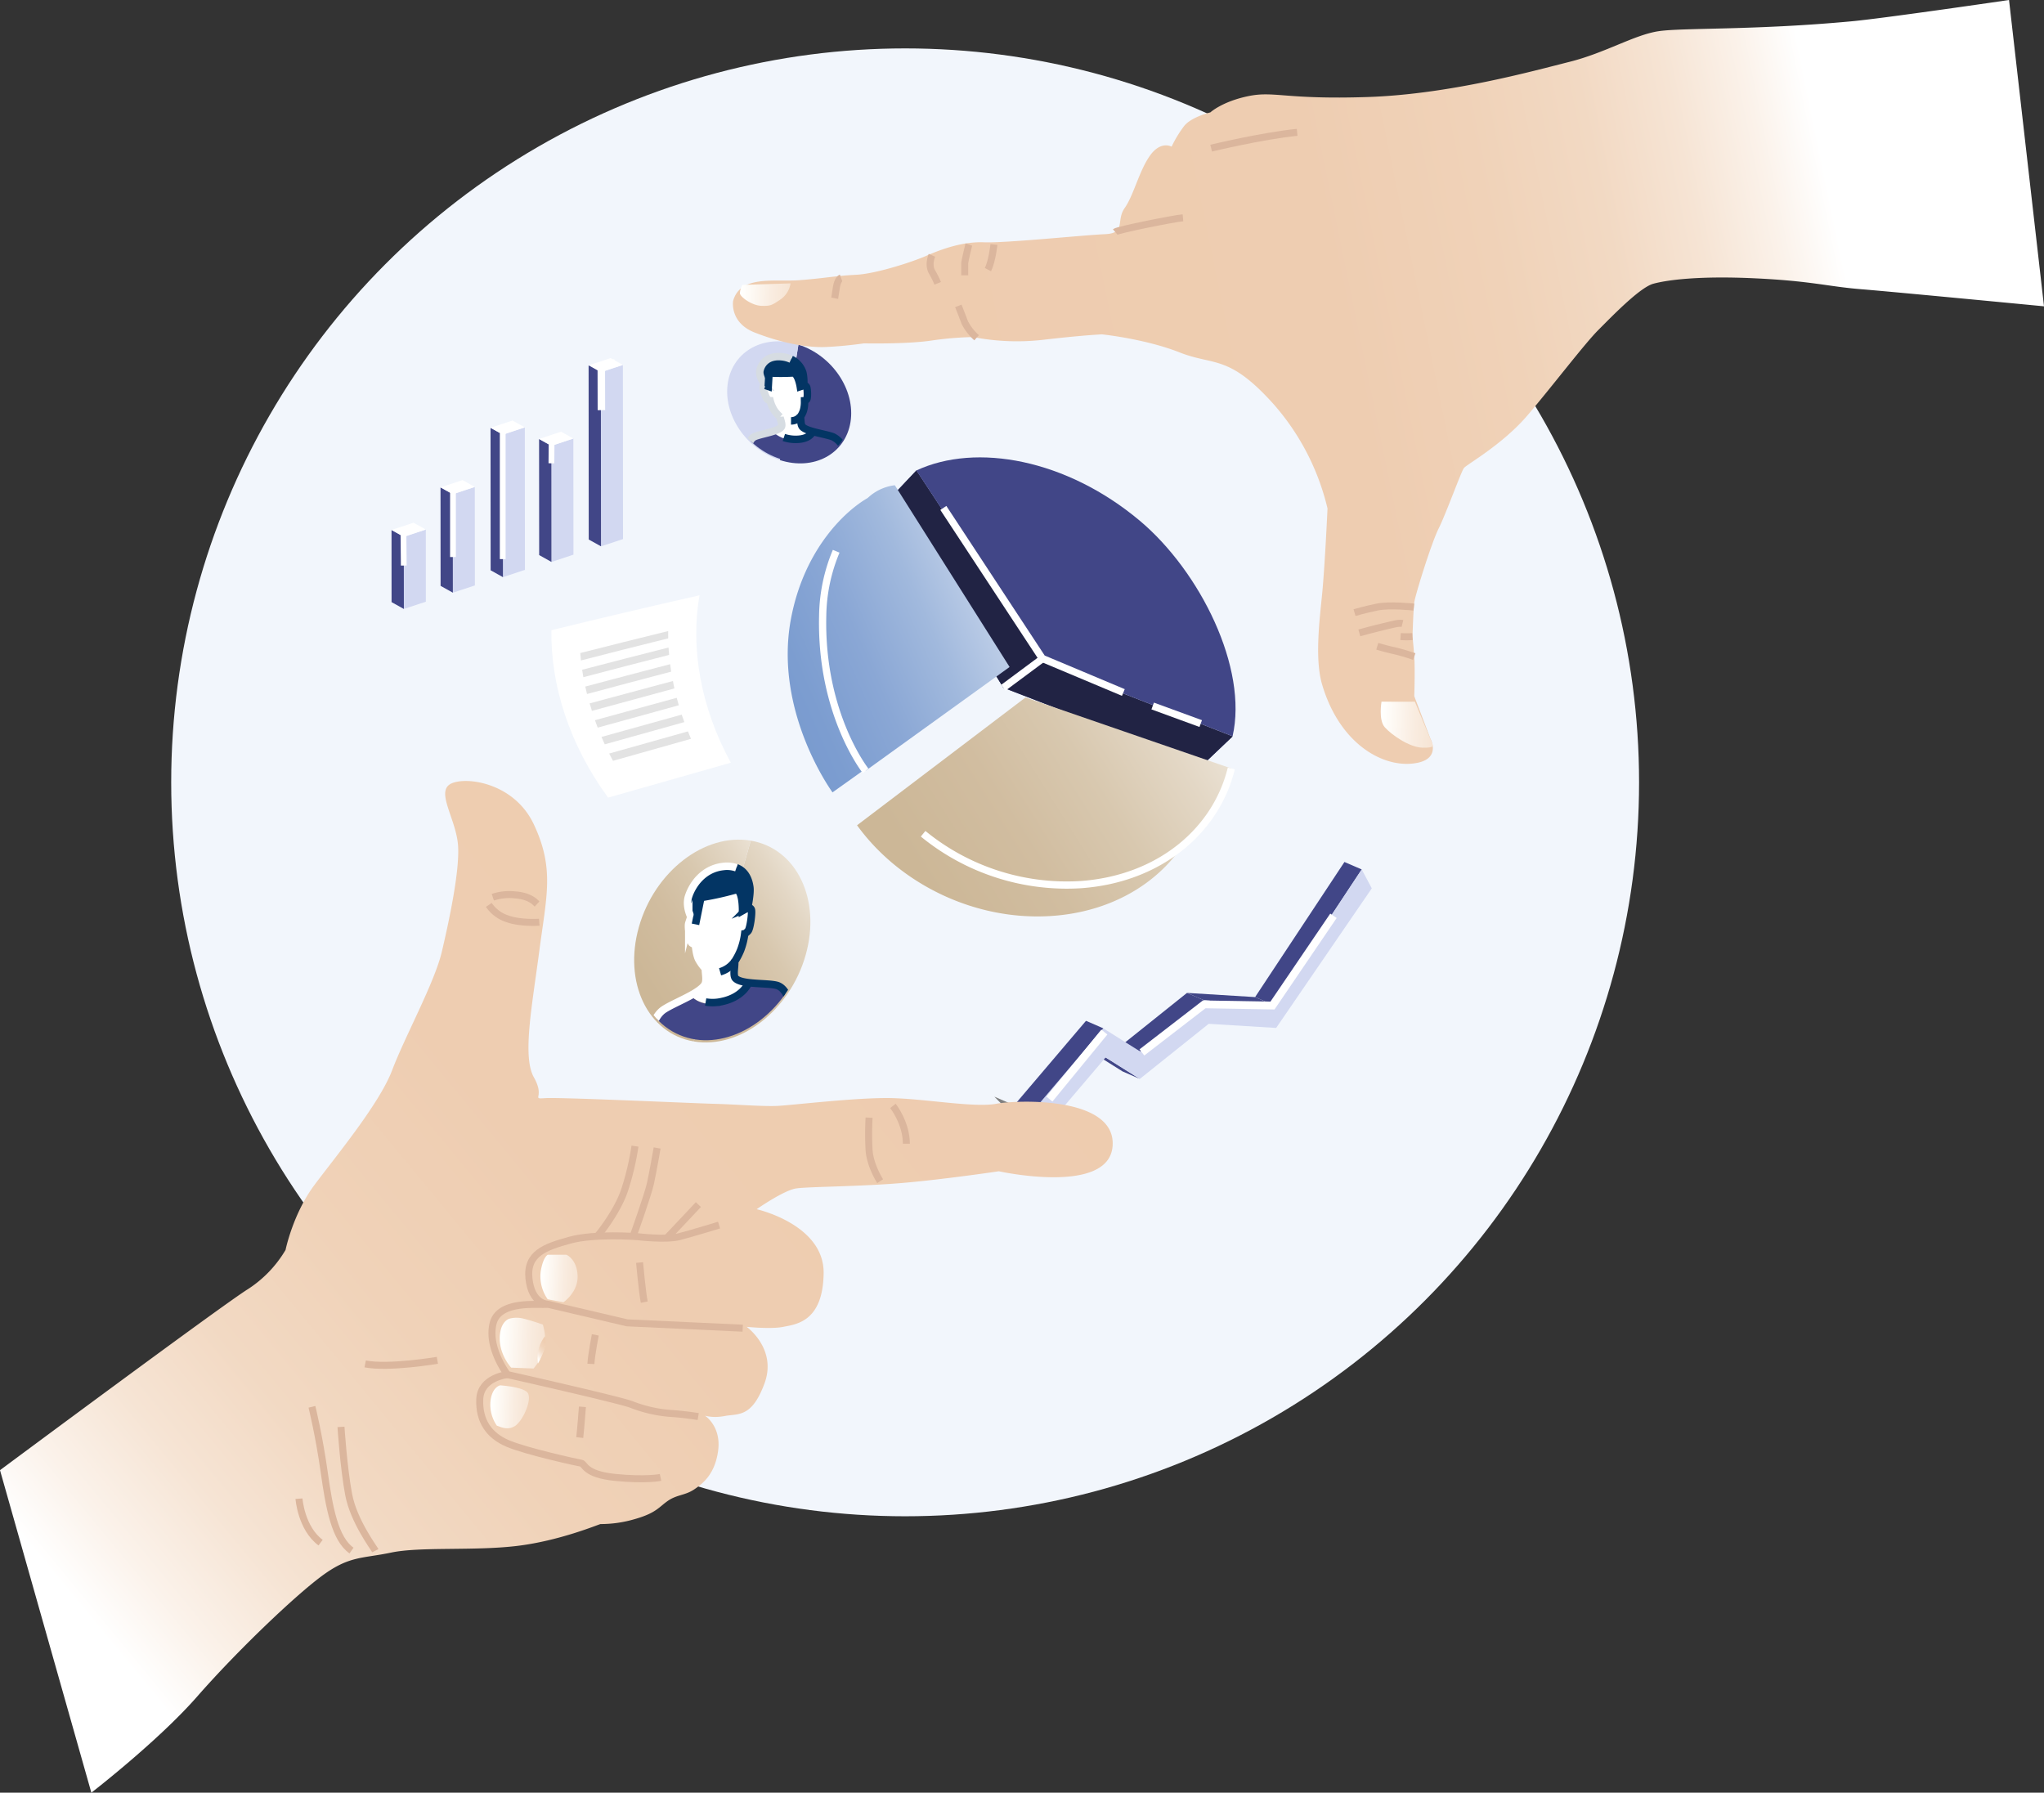<?xml version="1.0" encoding="UTF-8"?> <svg xmlns="http://www.w3.org/2000/svg" xmlns:xlink="http://www.w3.org/1999/xlink" width="619.52" height="543.34" viewBox="0 0 619.52 543.34"><rect x="0" y="0" width="619.52" height="543.34" fill="#333333" stroke="none"/> <defs> <clipPath id="clip-path"> <ellipse cx="239.18" cy="121.86" rx="16.61" ry="19.9" transform="translate(-12.11 216.27) rotate(-47.59)" fill="none"></ellipse> </clipPath> <linearGradient id="linear-gradient" x1="279.79" y1="155.64" x2="568.19" y2="96.52" gradientUnits="userSpaceOnUse"> <stop offset="0" stop-color="#eeccaf"></stop> <stop offset="0.46" stop-color="#eecdb1"></stop> <stop offset="0.63" stop-color="#f0d2b8"></stop> <stop offset="0.75" stop-color="#f2d9c3"></stop> <stop offset="0.84" stop-color="#f6e4d4"></stop> <stop offset="0.92" stop-color="#fbf2ea"></stop> <stop offset="0.98" stop-color="#fff"></stop> </linearGradient> <linearGradient id="linear-gradient-2" x1="283.88" y1="91.37" x2="223.72" y2="88.78" gradientUnits="userSpaceOnUse"> <stop offset="0" stop-color="#eeccaf"></stop> <stop offset="0.29" stop-color="#efceb2"></stop> <stop offset="0.5" stop-color="#f1d4bb"></stop> <stop offset="0.67" stop-color="#f4deca"></stop> <stop offset="0.83" stop-color="#f9ece0"></stop> <stop offset="0.97" stop-color="#fffefb"></stop> <stop offset="0.98" stop-color="#fffffd"></stop> </linearGradient> <linearGradient id="linear-gradient-3" x1="481.93" y1="221.88" x2="417.76" y2="219.12" xlink:href="#linear-gradient-2"></linearGradient> <linearGradient id="linear-gradient-4" x1="424.96" y1="193.22" x2="427.53" y2="192.69" gradientUnits="userSpaceOnUse"> <stop offset="0" stop-color="#cbb594"></stop> <stop offset="0.27" stop-color="#ccb797"></stop> <stop offset="0.45" stop-color="#d1bda0"></stop> <stop offset="0.6" stop-color="#d8c8af"></stop> <stop offset="0.74" stop-color="#e3d7c5"></stop> <stop offset="0.88" stop-color="#f1ebe1"></stop> <stop offset="0.98" stop-color="#fffffd"></stop> </linearGradient> <linearGradient id="linear-gradient-5" x1="297.3" y1="244.23" x2="9.94" y2="481.3" xlink:href="#linear-gradient"></linearGradient> <linearGradient id="linear-gradient-6" x1="205.61" y1="409.11" x2="150.92" y2="406.75" xlink:href="#linear-gradient-2"></linearGradient> <linearGradient id="linear-gradient-7" x1="194.13" y1="428.17" x2="148.17" y2="426.2" xlink:href="#linear-gradient-2"></linearGradient> <linearGradient id="linear-gradient-8" x1="208.24" y1="389.1" x2="163.29" y2="387.17" xlink:href="#linear-gradient-2"></linearGradient> <linearGradient id="linear-gradient-9" x1="167.4" y1="406.42" x2="161.98" y2="410.89" xlink:href="#linear-gradient-2"></linearGradient> <linearGradient id="linear-gradient-10" x1="226.04" y1="208.88" x2="329.45" y2="163.8" gradientUnits="userSpaceOnUse"> <stop offset="0" stop-color="#7799ce"></stop> <stop offset="0.15" stop-color="#7c9dd0"></stop> <stop offset="0.33" stop-color="#8aa7d5"></stop> <stop offset="0.52" stop-color="#a1b9dd"></stop> <stop offset="0.71" stop-color="#c2d1e9"></stop> <stop offset="0.92" stop-color="#ebf0f8"></stop> <stop offset="1" stop-color="#fff"></stop> </linearGradient> <linearGradient id="linear-gradient-11" x1="240.7" y1="295.03" x2="392.88" y2="199.59" xlink:href="#linear-gradient-4"></linearGradient> <linearGradient id="linear-gradient-12" x1="183.3" y1="311.1" x2="261.05" y2="262.34" xlink:href="#linear-gradient-4"></linearGradient> <linearGradient id="linear-gradient-13" x1="174.34" y1="309.63" x2="252.1" y2="260.87" xlink:href="#linear-gradient-4"></linearGradient> <clipPath id="clip-path-2"> <ellipse cx="218.91" cy="285.07" rx="31.42" ry="24.78" transform="translate(-134 353.23) rotate(-63.41)" fill="none"></ellipse> </clipPath> </defs> <title>hero_main3</title> <g id="Layer_2" data-name="Layer 2"> <g id="Layer_1-2" data-name="Layer 1"> <circle cx="274.34" cy="237.12" r="222.45" fill="#f2f6fc"></circle> <ellipse cx="239.19" cy="121.95" rx="16.9" ry="20.25" transform="translate(-12.17 216.31) rotate(-47.59)" fill="none"></ellipse> <path d="M236.38,139.45c10.27,3.31,19.85-1.85,21.4-11.52s-5.51-20.18-15.78-23.48" fill="#414687"></path> <path d="M242,104.45c-10.26-3.31-19.84,1.85-21.39,11.52s5.51,20.18,15.77,23.48" fill="#d2d8f1"></path> <g clip-path="url(#clip-path)"> <path d="M241.1,133.35a9.85,9.85,0,0,1-6.83-2.44,5.35,5.35,0,0,0,2.46-1.31c.48-.65-.29-2.26-.37-3.06a13.49,13.49,0,0,1-1.64-1.81,10.27,10.27,0,0,1-1.35-3.08,1.73,1.73,0,0,1-.74-.36,8.45,8.45,0,0,1-1.4-3.82.52.52,0,0,1,.4-.44l.77.27.26-4.4a6.09,6.09,0,0,0,4.19.66,18.94,18.94,0,0,1,3.46-.67c1.82-.25,2.57,4.46,2.57,4.46l.94-.32a.89.89,0,0,1,.55.44c.29.55.39,3.45,0,3.82s-.61.36-.61.36a9.43,9.43,0,0,1-.34,2.95,7.19,7.19,0,0,1-.91,1.83s0,.11,0,.17c.21.78,0,2.37.72,3a8.2,8.2,0,0,0,3,1.32C246.06,131.4,245.14,133.35,241.1,133.35Z" fill="#fff"></path> <path d="M226.74,136c.13-.89.58-2.74,2-3.38,1.22-.54,3.69-1,5.61-1.62a9.8,9.8,0,0,0,6.83,2.44c4,0,5-1.94,5.13-2.43,2.15.61,4.76,1.07,6.17,1.61a7.17,7.17,0,0,1,3.3,3.47c.12.24,1.44,7.33,1.44,7.33H228S226.7,136.29,226.74,136Z" fill="#414687"></path> <path d="M232,116.83l.85.29.24-4.08a14.08,14.08,0,0,1,3.63-.23c2.21.06,1.69.46,3.47.22s2.37,4.14,2.37,4.14l1-.34s.75-7.58-5.44-8.48-6.88,2.11-6.88,2.11a3.49,3.49,0,0,0-.87,2.67A11.49,11.49,0,0,0,232,116.83Z" fill="#033564"></path> <path d="M239.8,108.89a6.82,6.82,0,0,1,3.56,4.14,13.24,13.24,0,0,1,.23,3.8.89.89,0,0,1,.87.46c.29.55.39,3.45,0,3.81s-.61.37-.61.37a9.43,9.43,0,0,1-.34,3,7,7,0,0,1-.91,1.82c0,.06,0,.12,0,.18.21.78,0,2.36.72,3,1.57,1.42,6.89,2.06,9.14,2.92a7.22,7.22,0,0,1,3.3,3.47c.12.24,1.44,7.34,1.44,7.34H227.92" fill="none" stroke="#033564" stroke-miterlimit="10" stroke-width="2.27"></path> <path d="M227.92,143.15s-1.25-7.13-1.2-7.43c.13-.88.58-2.73,2-3.38,1.93-.86,7-1.5,8.07-2.92.48-.65-.29-2.26-.37-3.06a13.49,13.49,0,0,1-1.64-1.81,10.39,10.39,0,0,1-1.36-3.08s-.19,0-.73-.37-1.5-3.26-1.4-3.81a.6.6,0,0,1,.69-.46s-2.06-2.61-1.65-4.54,2.16-4.57,6.52-4.17a8.87,8.87,0,0,1,2.92.77" fill="none" stroke="#d6dce2" stroke-miterlimit="10" stroke-width="2.27"></path> <path d="M232,116.83l.85.29.24-4.08a68.3,68.3,0,0,0,7.1,0c1.69-.23,2.37,4.14,2.37,4.14l1-.34" fill="none" stroke="#033564" stroke-miterlimit="10" stroke-width="2.27"></path> <path d="M246.35,130.62s-.54,2.55-5.17,2.55a11.27,11.27,0,0,1-3.6-.57" fill="none" stroke="#033564" stroke-miterlimit="10" stroke-width="2.27"></path> <path d="M242.58,126.24a3.6,3.6,0,0,1-2.83,1.33" fill="none" stroke="#033564" stroke-miterlimit="10" stroke-width="2.27"></path> </g> <path d="M222.2,91.22s-1.12,6.56,6.55,9.57,15.6,4.65,21.62,4.38,11.48-1.1,11.48-1.1,12.58.28,20.24-.82a100.87,100.87,0,0,1,12.85-1.09,69.8,69.8,0,0,0,21.33.82C328,101.61,334,101.34,334,101.34s13.13,1.36,23.52,5.47,14.76.54,28.16,15.31a73.36,73.36,0,0,1,16.68,32s-.82,17.78-1.64,26-2.24,19.72,0,27.34c5.11,17.35,17.5,24.81,27.07,24s5.74-7.62,5.74-7.62L428.65,211s.28-7.93,0-12-.54-6-.54-6,.27-8.2.54-10.39,5.2-18.05,7.39-22.42,6.83-17.23,7.65-18.32,11.76-7.11,19.42-16.14,17.22-21.6,21.32-25.7S497,87.12,501.11,86s13.68-2.46,30.9-1.64,21.88,2.47,32,3.29,55.51,5.19,55.51,5.19L608.92,0s-37.83,5.54-47.65,6.45c-29.26,2.74-51.13,1.92-58.51,3s-16.14,6.56-27.08,9.3-36.36,9.84-61.25,10.66-28.16-1.91-36.09-.27-11.48,4.92-11.48,4.92-5.75,1.37-7.93,4.1a35.59,35.59,0,0,0-3.83,6.29s-3.28-1.91-6.57,2.74-4.92,12-7.65,15.86.54,7.65-6,7.93-30.08,2.73-36.64,2.46-13.12,2.18-17.5,4.1S265.41,83,259.4,83.29s-9.85,1.09-17.23,1.64S224.39,83.29,222.2,91.22Z" fill="url(#linear-gradient)"></path> <path d="M239.61,85.89a7.26,7.26,0,0,1-2.94,4.8c-2.63,1.79-3.07,2.11-5.95,2s-6.45-2.75-6.47-3.84a6.19,6.19,0,0,1,.77-2.5" fill="url(#linear-gradient-2)"></path> <path d="M254.92,84.22s-1.06.39-1.44,3-.49,3.18-.49,3.18" fill="none" stroke="#dbb69d" stroke-miterlimit="10" stroke-width="2.12"></path> <path d="M293.65,74.11c-.1.28-1.25,5.1-1.25,5.78v3.56" fill="none" stroke="#dbb69d" stroke-miterlimit="10" stroke-width="2.12"></path> <path d="M301.26,74.11s-.58,5.2-1.83,7.61" fill="none" stroke="#dbb69d" stroke-miterlimit="10" stroke-width="2.12"></path> <path d="M282.47,77.38s-1.25,2.79,0,5a27.72,27.72,0,0,1,1.74,3.5" fill="none" stroke="#dbb69d" stroke-miterlimit="10" stroke-width="2.12"></path> <path d="M296,102.37a15.86,15.86,0,0,1-3.61-4.66c-.58-1.64-1.93-5-1.93-5" fill="none" stroke="#dbb69d" stroke-miterlimit="10" stroke-width="2.09"></path> <path d="M428.83,212.66c-.4.08-10.1,0-10.1,0s-1,5.54,1,7.78,7.3,6,11.31,6.17,3.23-.88,3.23-.88" fill="url(#linear-gradient-3)"></path> <path d="M428.53,184s-7.32-.8-11.16,0-6.82,1.68-6.82,1.68" fill="none" stroke="#dbb69d" stroke-miterlimit="10" stroke-width="2.12"></path> <path d="M428.65,199a60.71,60.71,0,0,0-6-1.77c-2.33-.48-5.21-1.36-5.21-1.36" fill="none" stroke="#dbb69d" stroke-miterlimit="10" stroke-width="2.12"></path> <path d="M412,191.82s4.33-1.2,7.14-1.85,4.81-1.28,5.93-1" fill="none" stroke="#dbb69d" stroke-miterlimit="10" stroke-width="2.12"></path> <path d="M424.5,192.94a25.23,25.23,0,0,0,3.61,0" stroke="#dbb69d" stroke-miterlimit="10" stroke-width="2.12" fill="url(#linear-gradient-4)"></path> <path d="M338,70.3c.74-.63,17.77-4.06,20.54-4.29" fill="none" stroke="#dbb69d" stroke-miterlimit="10" stroke-width="2.12"></path> <path d="M367.09,44.9s15.43-3.72,26.07-4.79" fill="none" stroke="#dbb69d" stroke-miterlimit="10" stroke-width="2.12"></path> <polygon points="310.63 338.86 305.6 336.68 301.37 332.38 306.39 334.56 310.63 338.86" fill="gray"></polygon> <polygon points="182.12 112.81 188.79 110.61 188.83 163.39 182.16 165.59 182.12 112.81" fill="#d2d8f1"></polygon> <polygon points="182.12 112.81 178.4 110.74 185.06 108.53 188.79 110.61 182.12 112.81" fill="#fff"></polygon> <polygon points="182.16 165.59 178.44 163.52 178.4 110.74 182.12 112.81 182.16 165.59" fill="#414687"></polygon> <polygon points="167.14 170.32 167.12 135.13 173.78 132.92 173.81 168.11 167.14 170.32" fill="#d2d8f1"></polygon> <polygon points="167.14 170.32 163.42 168.24 163.39 133.05 167.12 135.13 167.14 170.32" fill="#414687"></polygon> <polygon points="167.12 135.13 163.39 133.05 170.06 130.84 173.78 132.92 167.12 135.13" fill="#fff"></polygon> <polygon points="152.44 174.93 152.41 131.74 159.07 129.53 159.1 172.72 152.44 174.93" fill="#d2d8f1"></polygon> <polygon points="152.44 174.93 148.71 172.85 148.68 129.66 152.41 131.74 152.44 174.93" fill="#414687"></polygon> <polygon points="152.41 131.74 148.68 129.66 155.35 127.46 159.07 129.53 152.41 131.74" fill="#fff"></polygon> <polygon points="137.26 179.64 137.24 149.79 143.91 147.59 143.93 177.44 137.26 179.64" fill="#d2d8f1"></polygon> <polygon points="137.26 179.64 133.54 177.57 133.52 147.72 137.24 149.79 137.26 179.64" fill="#414687"></polygon> <polygon points="137.24 149.79 133.52 147.72 140.19 145.51 143.91 147.59 137.24 149.79" fill="#fff"></polygon> <polygon points="122.41 184.57 122.39 162.71 129.06 160.5 129.07 182.37 122.41 184.57" fill="#d2d8f1"></polygon> <polygon points="122.41 184.57 118.68 182.5 118.67 160.63 122.39 162.71 122.41 184.57" fill="#414687"></polygon> <polygon points="122.39 162.71 118.67 160.63 125.33 158.43 129.06 160.5 122.39 162.71" fill="#fff"></polygon> <polyline points="182.28 124.31 182.25 111.24 186.48 109.92" fill="none" stroke="#fff" stroke-miterlimit="10" stroke-width="2.27"></polyline> <polyline points="170.67 132.42 167.19 133.45 167.13 140.42" fill="none" stroke="#fff" stroke-miterlimit="10" stroke-width="1.75"></polyline> <line x1="152.37" y1="131.29" x2="152.37" y2="169.46" fill="none" stroke="#fff" stroke-miterlimit="10" stroke-width="1.75"></line> <line x1="137.29" y1="149.28" x2="137.29" y2="168.83" fill="none" stroke="#fff" stroke-miterlimit="10" stroke-width="1.75"></line> <polyline points="125.16 160.44 122.28 161.37 122.38 171.41" fill="none" stroke="#fff" stroke-miterlimit="10" stroke-width="1.75"></polyline> <path d="M221.51,231.17l-37.2,10.58c-11.7-16-17.43-34-17.19-50.74q22-5.4,44.89-10.58C209.21,196.47,212.38,214.44,221.51,231.17Z" fill="#fff"></path> <path d="M202.53,193.48q-13.38,3.32-26.45,6.7-.12-1.12-.21-2.25,13.17-3.35,26.65-6.66C202.51,192,202.51,192.74,202.53,193.48Z" fill="#e3e3e3"></path> <path d="M202.81,198.5q-13.16,3.36-26,6.75c-.14-.75-.26-1.5-.37-2.25q12.93-3.39,26.18-6.74C202.68,197,202.74,197.75,202.81,198.5Z" fill="#e3e3e3"></path> <path d="M203.43,203.57q-12.9,3.38-25.51,6.78c-.19-.75-.36-1.5-.53-2.26q12.71-3.39,25.72-6.78C203.21,202.06,203.32,202.81,203.43,203.57Z" fill="#e3e3e3"></path> <path d="M204.41,208.66q-12.67,3.41-25,6.8c-.24-.76-.47-1.51-.69-2.27q12.48-3.39,25.25-6.79C204.08,207.15,204.24,207.91,204.41,208.66Z" fill="#e3e3e3"></path> <path d="M205.74,213.76q-12.45,3.41-24.58,6.78-.43-1.12-.84-2.25,12.24-3.39,24.79-6.79C205.31,212.26,205.52,213,205.74,213.76Z" fill="#e3e3e3"></path> <path d="M207.42,218.86q-12.22,3.39-24.12,6.74c-.34-.75-.67-1.49-1-2.24q12-3.36,24.32-6.76C206.88,217.35,207.14,218.11,207.42,218.86Z" fill="#e3e3e3"></path> <path d="M209.44,223.93q-12,3.36-23.65,6.67l-1.15-2.21q11.78-3.33,23.86-6.71C208.8,222.43,209.12,223.18,209.44,223.93Z" fill="#e3e3e3"></path> <polygon points="385.64 304.48 380.41 302.21 407.49 261.26 412.72 263.52 385.64 304.48" fill="#414687"></polygon> <polygon points="365 303.2 359.77 300.94 380.41 302.21 385.64 304.48 365 303.2" fill="#414687"></polygon> <polygon points="345.61 318.72 340.38 316.45 359.77 300.94 365 303.2 345.61 318.72" fill="#414687"></polygon> <polygon points="345.47 327.01 340.24 324.74 329.87 318.23 335.1 320.5 345.47 327.01" fill="#414687"></polygon> <polygon points="412.72 263.52 415.78 269.25 386.79 311.56 366.35 310.31 345.47 327.01 335.1 320.5 317.72 340.94 313.31 336.46 334.39 311.67 345.61 318.72 365 303.2 385.64 304.48 412.72 263.52" fill="#d2d8f1"></polygon> <polygon points="313.31 336.46 308.07 334.2 329.16 309.4 334.39 311.67 313.31 336.46" fill="#414687"></polygon> <line x1="334.72" y1="312.81" x2="318.07" y2="333.12" fill="none" stroke="#fff" stroke-miterlimit="10" stroke-width="2.36"></line> <polyline points="346.1 318.98 364.99 304.41 385.68 304.77 404.16 277.57" fill="none" stroke="#fff" stroke-miterlimit="10" stroke-width="2.36"></polyline> <path d="M27.69,543.34s20.23-15.6,32.13-29.2,29.35-30.28,37.7-36.46,12.2-5.25,21-7.1,25-.47,38-2,24.72-6.49,25.49-6.65a36.63,36.63,0,0,0,10.51-1.54c6.49-1.86,7.26-3.71,10-5.56s5.1-1.55,7.88-3.4,6.33-4.79,7.26-11.74-3.4-10.2-3.86-10.51,1.85.77,5.87,0,8.19.62,12.05-9.89-5.41-17.14-5.41-17.14,7.42.77,11.13,0,12-1.4,12.2-16.23-20.3-19.42-20.3-19.42,8.21-5.75,12-6.3,19.16-.55,32-1.64S302.74,355,302.74,355s33.39,7.39,34.48-7.66-28.73-14-35.3-12.79-21.08-1.44-31.48-1.72-30.65,2.19-35,2.37-12-.45-19.16-.65-46.25-2-50.9-1.72,0,0-3.56-6.29-.55-21.62,1.64-38.32,4.65-24.91-1.64-38.32-22.17-14.78-25.73-12,2.19,10.68,2.74,18.34-2.74,23-4.93,32.29-11.22,25.73-15.05,35.86-17,26-23.54,34.76-8.76,19.7-8.76,19.7a35.88,35.88,0,0,1-11.47,11.92C67.38,395.56,0,445.6,0,445.6Z" fill="url(#linear-gradient-5)"></path> <path d="M202,375.32c.42-.35,9.67-10.22,9.67-10.22" fill="none" stroke="#dbb69d" stroke-miterlimit="10" stroke-width="2.12"></path> <path d="M192.05,374.24s4.35-12.09,5.12-15.66,2-10.64,2-10.64" fill="none" stroke="#dbb69d" stroke-miterlimit="10" stroke-width="2.12"></path> <path d="M181.25,374.45s6-7.18,8.21-14.19a82.18,82.18,0,0,0,3-12.88" fill="none" stroke="#dbb69d" stroke-miterlimit="10" stroke-width="2.12"></path> <path d="M217.94,371.31s-8,2.46-12.05,3.51-12.71,0-12.71,0-13-1-20.44,1.06-13.22,4-12.42,11.63,5.52,7.75,5.52,7.75l24.22,5.68,35.05,1.62" fill="none" stroke="#dbb69d" stroke-miterlimit="10" stroke-width="2.12"></path> <path d="M165.84,395.26c-1.35.54-14.47-1.63-16.37,5.81s4.33,15.56,4.33,15.56,33.7,7.58,37.62,9.07a40.79,40.79,0,0,0,12,2.71c4.19.27,8.2.94,8.2.94" fill="none" stroke="#dbb69d" stroke-miterlimit="10" stroke-width="2.12"></path> <path d="M153.8,416.63s-8.12.82-8.39,7.45,2.84,11,8.39,13.39,21.11,5.82,22.33,6,.89,3.38,10.32,4.32,13.76,0,13.76,0" fill="none" stroke="#dbb69d" stroke-miterlimit="10" stroke-width="2.12"></path> <path d="M176.53,426.39s-.54,7-.81,9.32" fill="none" stroke="#dbb69d" stroke-miterlimit="10" stroke-width="2.12"></path> <path d="M180.43,404.59s-1.19,6.09-1.33,8.8" fill="none" stroke="#dbb69d" stroke-miterlimit="10" stroke-width="2.12"></path> <path d="M193.85,382.67s.82,9.07,1.42,12" fill="none" stroke="#dbb69d" stroke-miterlimit="10" stroke-width="2.12"></path> <path d="M162.77,274c-.44-.4-2-2.41-6.49-2.75a16,16,0,0,0-6.91.69" fill="none" stroke="#dbb69d" stroke-miterlimit="10" stroke-width="2.12"></path> <path d="M163.45,279.52s-5.7.41-9.72-1.06a10.73,10.73,0,0,1-5.57-4.19" fill="none" stroke="#dbb69d" stroke-miterlimit="10" stroke-width="2.12"></path> <path d="M266.77,358s-3-4.59-3.36-9.37a91.16,91.16,0,0,1,0-9.88" fill="none" stroke="#dbb69d" stroke-miterlimit="10" stroke-width="2.12"></path> <path d="M270.64,335.19s4.07,5.15,4.07,11.46" fill="none" stroke="#dbb69d" stroke-miterlimit="10" stroke-width="2.12"></path> <path d="M113.76,470c-.44-.87-6.55-8.95-8.08-17s-2.33-20.52-2.33-20.52" fill="none" stroke="#dbb69d" stroke-miterlimit="10" stroke-width="2.12"></path> <path d="M94.55,426.39s2.18,8.86,3.71,19.78,3.27,20.3,8.29,23.79" fill="none" stroke="#dbb69d" stroke-miterlimit="10" stroke-width="2.12"></path> <path d="M90.62,454.24s.65,8.95,6.55,13.32" fill="none" stroke="#dbb69d" stroke-miterlimit="10" stroke-width="2.12"></path> <path d="M132.57,412.3s-14.72,2.5-21.89,1.09" fill="none" stroke="#dbb69d" stroke-miterlimit="10" stroke-width="2.12"></path> <path d="M158.76,399.69c2.61.63,5.78,1.79,5.78,1.79s1.43,4.5.26,7.88a16.61,16.61,0,0,1-3.08,5.42l-6.79-.26s-4.23-4.5-3.35-10.5c.55-3.73,2.78-4.33,2.78-4.33A8.39,8.39,0,0,1,158.76,399.69Z" fill="url(#linear-gradient-6)"></path> <path d="M150.61,432.13c.38-.05,3.09,1.76,5.59,0s5.41-8.59,3.5-10.24-8.12-2-8.12-2-2.44.48-2.92,4.78A11.27,11.27,0,0,0,150.61,432.13Z" fill="url(#linear-gradient-7)"></path> <path d="M171.61,380.3c.24,0,3.34,1.56,3.46,6.49s-4.3,7.92-4.3,7.92L166,393.8a12.13,12.13,0,0,1-2.13-8.36c.73-4.54,2.17-5.14,2.17-5.14Z" fill="url(#linear-gradient-8)"></path> <path d="M165.16,405a10.83,10.83,0,0,0-2.12,4.94,15.34,15.34,0,0,0,0,3.35,22.82,22.82,0,0,0,1.76-3.92A6.81,6.81,0,0,0,165.16,405Z" fill="url(#linear-gradient-9)"></path> <polygon points="277.75 142.59 269.2 151.64 304.11 208.44 315.91 200.63 277.75 142.59" fill="#414687"></polygon> <polygon points="277.75 142.59 269.2 151.64 304.11 208.44 315.91 200.63 277.75 142.59" fill="#212344"></polygon> <path d="M345.43,157.8c-22.14-18.56-49.51-23.68-67.68-15.21l38.16,58,57.67,22.58C378.33,202.57,363.78,173.2,345.43,157.8Z" fill="#414687"></path> <polygon points="304.11 208.44 364.52 231.83 373.58 223.21 315.91 200.63 304.11 208.44" fill="#414687"></polygon> <polygon points="304.11 208.44 364.52 231.83 373.58 223.21 315.91 200.63 304.11 208.44" fill="#212344"></polygon> <polyline points="285.92 153.95 315.91 199.57 340.48 209.89" fill="none" stroke="#fff" stroke-miterlimit="10" stroke-width="2.19"></polyline> <path d="M306,202.16l-34.78-55.09a14.49,14.49,0,0,0-8.23,3.87c-6.36,3.61-19.19,15.07-23.25,36.59-5.32,28.24,12.59,52.63,12.59,52.63l9.71-6.92c.19.26.3.39.3.39Z" fill="url(#linear-gradient-10)"></path> <path d="M262.35,233.63s-13.71-17.26-13-47a52.26,52.26,0,0,1,4.09-19.55" fill="none" stroke="#fff" stroke-miterlimit="10" stroke-width="2.19"></path> <path d="M373.2,232.91l-62.37-21.52-51.06,38.74c12.82,17.74,35.78,29.14,59.22,27.47,17.4-1.24,31.41-9.43,39.43-21.32A43.84,43.84,0,0,0,373.2,232.91Z" fill="url(#linear-gradient-11)"></path> <path d="M279.79,252.7a68.71,68.71,0,0,0,47.81,15.42c23.55-1.68,40.92-16.09,45.6-35.21" fill="none" stroke="#fff" stroke-miterlimit="10" stroke-width="2.19"></path> <line x1="316.12" y1="199.52" x2="304.11" y2="208.44" fill="none" stroke="#fff" stroke-miterlimit="10" stroke-width="2.19"></line> <line x1="349.37" y1="213.98" x2="363.93" y2="219.31" fill="none" stroke="#fff" stroke-miterlimit="10" stroke-width="2.19"></line> <ellipse cx="218.92" cy="285.22" rx="31.97" ry="25.21" transform="translate(-134.12 353.32) rotate(-63.41)" fill="none"></ellipse> <path d="M210.28,315.65c13.95,2.37,29.13-9.34,33.9-26.15s-2.67-32.35-16.63-34.71" fill="url(#linear-gradient-12)"></path> <path d="M227.55,254.79c-14-2.37-29.13,9.34-33.9,26.15s2.68,32.35,16.63,34.71" fill="url(#linear-gradient-13)"></path> <g clip-path="url(#clip-path-2)"> <path d="M218.68,303.87c-5.89,1.28-8.65-1.35-9.22-2a12.17,12.17,0,0,0,3.9-3c.86-1.24.17-3.71.26-5a12.58,12.58,0,0,1-1.89-2.54c-.88-1.32-1.15-4.78-1.15-4.78s-.29.06-1-.39-1.31-5-1-6a1.36,1.36,0,0,1,.7-.88l1,.21,1.52-7.5a6.72,6.72,0,0,0,5.89-.21,32.88,32.88,0,0,1,5.17-2.21c2.7-1,2.54,6.72,2.54,6.72l1.43-.82a.75.75,0,0,1,.68.57c.29.83-.33,5.7-1,6.44s-1,.81-1,.81a21.6,21.6,0,0,1-1.27,5.08,20.07,20.07,0,0,1-1.78,3.37,2.53,2.53,0,0,0,0,.28c.1,1.26-.58,4,.26,4.84s2.2,1.08,3.94,1.29C226.35,299,224.51,302.61,218.68,303.87Z" fill="#fff"></path> <path d="M197.26,312.84c.43-1.54,1.56-4.8,3.82-6.34,1.9-1.3,5.58-2.84,8.52-4.49.57.63,3.33,3.26,9.22,2s7.68-4.84,8-5.72c2.94.37,6.6.32,8.49.79,2.34.58,3.47,3.54,3.86,4.83.11.37.16,11.93.16,11.93L197.06,325S197.12,313.35,197.26,312.84Z" fill="#414687"></path> <path d="M209.89,278.82l1.14.23,1.41-7a21.64,21.64,0,0,1,5.31-1.53c3.18-.6,2.31.25,4.95-.72s2.35,6.24,2.35,6.24l1.56-.89s3.06-13-5.64-12.61-10.49,5.72-10.49,5.72a9.26,9.26,0,0,0-1.95,4.79A14.65,14.65,0,0,0,209.89,278.82Z" fill="#033564"></path> <path d="M223.2,263c2.11.79,3.61,2.65,4.07,5.88.28,2-.66,6.33-.66,6.33a.84.84,0,0,1,1.12.51c.29.83-.33,5.71-1,6.45s-1,.8-1,.8a21.44,21.44,0,0,1-1.28,5.09,20.71,20.71,0,0,1-1.77,3.37,2.72,2.72,0,0,0,0,.28c.1,1.26-.59,4,.26,4.83,1.9,1.91,9.41,1.34,12.42,2.09,2.35.58,3.47,3.53,3.86,4.82.11.37.16,11.93.16,11.93l-42.31,9.18" fill="none" stroke="#033564" stroke-miterlimit="10" stroke-width="2.27"></path> <path d="M197.09,324.54s.07-11.65.21-12.16c.42-1.53,1.55-4.79,3.81-6.34,3-2.05,10.52-4.74,12.43-7.47.86-1.25.17-3.72.26-5a12.8,12.8,0,0,1-1.9-2.55c-.87-1.31-1.14-4.77-1.14-4.77s-.29.05-1-.39-1.31-5.05-1-6a1.34,1.34,0,0,1,1.13-1s-2.29-3.76-1.2-7.14,4.31-8.4,10.5-9.09a8.74,8.74,0,0,1,4,.39" fill="none" stroke="#fff" stroke-miterlimit="10" stroke-width="2.27"></path> <path d="M209.89,278.82l1.14.23,1.41-7a92.55,92.55,0,0,0,10.26-2.25c2.5-.91,2.35,6.24,2.35,6.24l1.56-.89" fill="none" stroke="#033564" stroke-miterlimit="10" stroke-width="2.27"></path> <path d="M227,297.62s-1.44,4.47-8.12,5.92a12.55,12.55,0,0,1-5,.16" fill="none" stroke="#033564" stroke-miterlimit="10" stroke-width="2.27"></path> <path d="M222.69,291.41a8.24,8.24,0,0,1-4.44,3.13" fill="none" stroke="#033564" stroke-miterlimit="10" stroke-width="2.27"></path> </g> </g> </g> </svg> 